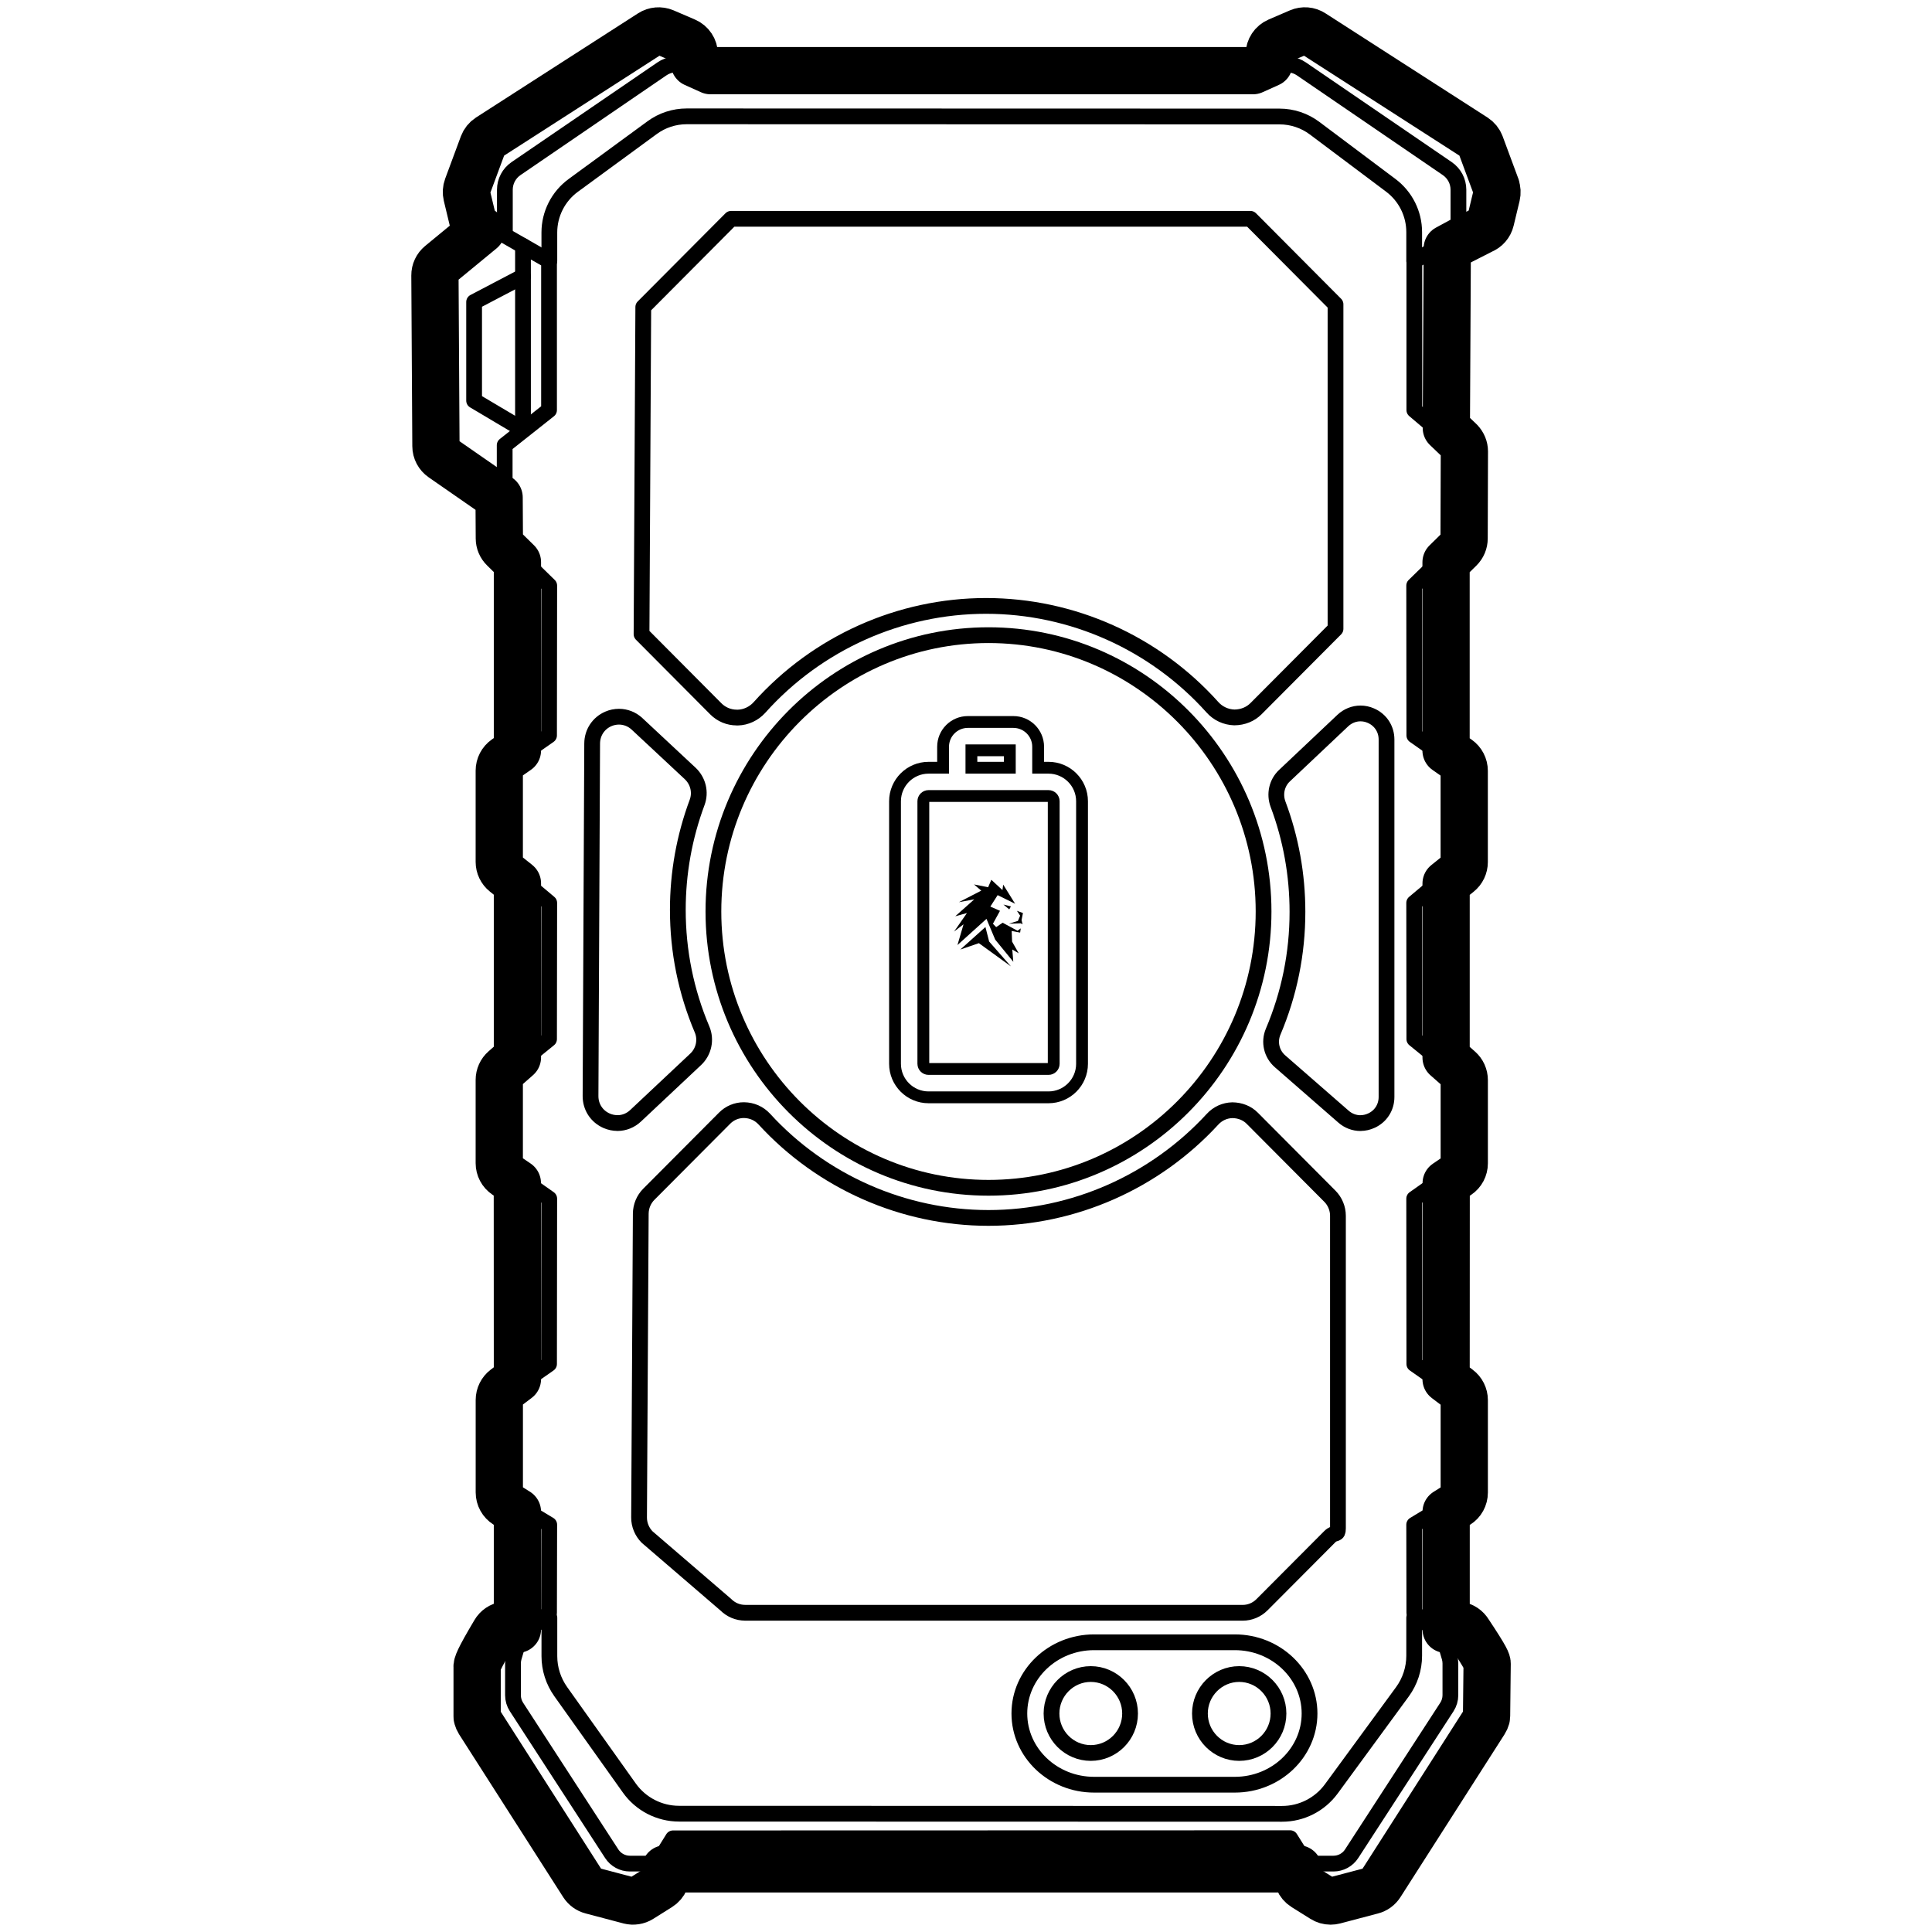 <svg viewBox="0 0 500 500" version="1.1" xmlns="http://www.w3.org/2000/svg" id="Layer_1">
  
  <defs>
    <style>
      .st0 {
        stroke-width: 4.08px;
      }

      .st0, .st1 {
        stroke-linecap: round;
        stroke-linejoin: round;
      }

      .st0, .st1, .st2 {
        fill: none;
        stroke: #000;
      }

      .st1 {
        stroke-width: 12.23px;
      }

      .st2 {
        stroke-miterlimit: 10;
        stroke-width: 3.06px;
      }
    </style>
  </defs>
  <path d="M255.82,307.4c-39.26,0-71.19-32.08-71.19-71.51s31.94-71.51,71.19-71.51,71.19,32.08,71.19,71.51-31.94,71.51-71.19,71.51Z" class="st0"></path>
  <path d="M190.69,185.7c-2.06,0-3.99-.8-5.44-2.26l-19.22-19.32.45-84.66,22.72-22.83h134.41l22.02,22.13v83.98l-20.57,20.66c-1.44,1.45-3.42,2.25-5.6,2.27-2.19-.06-4.25-1.02-5.68-2.63-14.94-16.67-36.3-26.23-58.59-26.23s-43.68,9.57-58.62,26.26c-1.45,1.62-3.51,2.59-5.65,2.64h-.21Z" class="st0"></path>
  <path d="M192.84,417.38c-1.89,0-3.67-.75-5.02-2.1l-20.35-17.5c-1.34-1.35-2.1-3.21-2.08-5.09l.44-78.6c.02-1.89.76-3.68,2.08-5.01l19.62-19.7c1.33-1.34,3.11-2.08,4.99-2.08,2.11.03,3.93.86,5.28,2.32,14.89,16.26,36.03,25.58,58.01,25.58s43.08-9.32,58-25.55c1.33-1.45,3.15-2.28,5.12-2.33,2.02.02,3.84.75,5.15,2.08l20.1,20.19c1.32,1.33,2.08,3.17,2.08,5.04v80.93c0,1.89-.76.8-2.09,2.11l-17.55,17.62c-1.35,1.35-3.13,2.1-5.02,2.1h-128.77Z" class="st0"></path>
  <path d="M352.09,290.66c-1.6,0-3.16-.59-4.38-1.66l-16.43-14.33c-2.2-1.91-2.92-4.99-1.79-7.67,4.17-9.83,6.29-20.26,6.29-31.01,0-9.59-1.69-18.97-5.03-27.87-.97-2.62-.31-5.51,1.66-7.37l15.11-14.27c1.26-1.18,2.88-1.84,4.57-1.84.92,0,1.83.19,2.69.57,2.5,1.08,4.05,3.45,4.05,6.18v92.51c0,2.68-1.5,5.02-3.92,6.12-.89.41-1.84.63-2.81.63Z" class="st0"></path>
  <path d="M159.77,290.64c-.95,0-1.89-.2-2.79-.59-2.58-1.14-4.16-3.59-4.15-6.4l.42-91.25c.02-2.79,1.61-5.22,4.16-6.34.9-.39,1.83-.58,2.78-.58,1.73,0,3.4.66,4.69,1.87l13.72,12.8c2.08,1.95,2.79,4.9,1.81,7.52-3.31,8.9-4.99,18.25-4.99,27.79,0,10.73,2.11,21.15,6.28,30.98,1.11,2.63.45,5.73-1.66,7.71l-15.55,14.61c-1.29,1.22-2.96,1.89-4.7,1.89Z" class="st0"></path>
  <g>
    <path d="M283.14,461.88c-10.66,0-19.33-8.26-19.33-18.43s8.67-18.43,19.33-18.43h36.44c10.66,0,19.33,8.27,19.33,18.43s-8.67,18.43-19.33,18.43h-36.44Z" class="st0"></path>
    <path d="M320.7,453.67c-5.6,0-10.16-4.58-10.16-10.21s4.56-10.22,10.16-10.22,10.17,4.58,10.17,10.22-4.56,10.21-10.17,10.21Z" class="st0"></path>
    <path d="M282.29,453.67c-5.6,0-10.16-4.58-10.16-10.21s4.56-10.22,10.16-10.22,10.17,4.58,10.17,10.22-4.56,10.21-10.17,10.21Z" class="st0"></path>
  </g>
  <path d="M344.33,490.59c-.42,0-.83-.12-1.2-.35l-4.87-3.05c-.81-.51-1.22-1.48-1.01-2.41l.55-2.52h-167.47l.55,2.52c.21.94-.2,1.91-1.01,2.41l-4.87,3.05c-.53.33-1.18.42-1.77.27l-9.79-2.59c-.55-.14-1.02-.49-1.33-.97l-26.94-42.14c-.12-.19-.21-.4-.27-.62v-12.79c-.15-.6,4.38-8.22,4.38-8.22.34-.59.93-.98,1.6-1.09.67-.11,1.35.1,1.85.55l1.64,1.49.96-1.02v-32.64l-3.63-2.28c-.66-.41-1.06-1.14-1.06-1.93v-23.91c0-.71.33-1.39.9-1.81l3.79-2.87-.02-52.23-3.69-2.5c-.62-.42-1-1.13-1-1.88v-21.54c0-.65.28-1.28.77-1.71l3.93-3.46v-46.41l-3.84-3.08c-.54-.43-.85-1.08-.85-1.77v-23.61c0-.75.36-1.44.97-1.86l3.73-2.6v-50.11l-4-3.93c-.43-.43-.67-1-.68-1.61l-.07-11.36-15.37-10.67c-.61-.42-.97-1.11-.98-1.85l-.26-44.18c0-.68.3-1.34.83-1.77l12.66-10.42-2.32-.86c-.71-.26-1.24-.86-1.42-1.6l-1.54-6.41c-.11-.44-.08-.9.08-1.33l4.07-10.97c.17-.46.49-.85.9-1.12l41.95-26.97c.63-.41,1.42-.47,2.11-.18l5.51,2.37c.83.35,1.36,1.17,1.37,2.07l.03,3.26,5.34,2.4h140.96l5.34-2.4.03-3.26c0-.9.55-1.71,1.37-2.07l5.51-2.37c.69-.29,1.48-.23,2.11.18l41.95,26.97c.41.27.73.66.9,1.12l4.07,10.97c.16.43.18.89.08,1.33l-1.54,6.41c-.18.74-.71,1.34-1.42,1.6l-5.36,2.72-4.5,2.44-.25,47.99,4.04,3.86c.41.43.63.99.63,1.58l-.07,22.53c0,.61-.25,1.19-.68,1.62l-4,3.93v50.11l3.73,2.6c.61.42.97,1.12.97,1.86v23.61c0,.69-.31,1.34-.85,1.77l-3.84,3.08v46.41l3.93,3.46c.49.43.77,1.06.77,1.71v21.54c0,.75-.37,1.46-1,1.88l-3.69,2.5-.02,52.23,3.79,2.87c.57.43.9,1.1.9,1.81v23.91c0,.79-.4,1.51-1.06,1.93l-3.63,2.28v32.64l.96,1.02,1.64-1.49c.51-.46,1.18-.66,1.85-.55.67.1,1.26.5,1.6,1.09,0,0,4.54,6.83,4.54,7.45l-.15,13.56c-.06.22-.15.43-.27.62l-26.94,42.14c-.31.48-.78.83-1.33.97l-9.79,2.59c-.19.05-.38.08-.57.08Z" class="st0"></path>
  <polyline points="127.5 59.14 142.09 67.5 142.09 106.13 130.61 115.22 130.61 128.03" class="st0"></polyline>
  <polyline points="135.37 144.93 142.14 151.55 142.09 190.33 135.35 195.05" class="st0"></polyline>
  <polyline points="135.37 390.5 142.14 394.59 142.09 417.38 135.35 423.21" class="st0"></polyline>
  <polyline points="135.37 305.44 142.14 310.21 142.09 353 135.35 357.72" class="st0"></polyline>
  <polyline points="135.37 227.98 142.14 233.67 142.09 268.92 135.35 274.4" class="st0"></polyline>
  <path d="M142.17,67.5v-7.32c0-4.82,2.3-9.35,6.19-12.2l20.42-14.95c2.59-1.9,5.72-2.92,8.94-2.92l153.42.04c3.27,0,6.45,1.06,9.07,3.02l19.73,14.8c3.81,2.86,6.05,7.34,6.05,12.1v7.43" class="st0"></path>
  <path d="M365.99,418.68v9.82c0,3.36-1.07,6.63-3.05,9.34l-18.4,25.12c-2.98,4.06-7.72,6.47-12.75,6.46l-156.05-.04c-5.11,0-9.91-2.48-12.87-6.64l-17.76-24.96c-1.9-2.68-2.93-5.88-2.93-9.16v-9.94" class="st0"></path>
  <polyline points="373.33 63.32 366.03 67.5 366.03 106.13 376.24 114.79" class="st0"></polyline>
  <polyline points="372.76 144.93 365.99 151.55 366.03 190.33 372.77 195.05" class="st0"></polyline>
  <polyline points="372.76 390.5 365.99 394.59 366.03 417.38 372.77 423.21" class="st0"></polyline>
  <polyline points="372.76 305.44 365.99 310.21 366.03 353 372.77 357.72" class="st0"></polyline>
  <polyline points="372.76 227.98 365.99 233.67 366.03 268.92 372.77 274.4" class="st0"></polyline>
  <line y2="63.64" x2="135.35" y1="111.21" x1="135.35" class="st0"></line>
  <polyline points="135.35 71.52 122.7 78.15 122.7 103.68 134.8 110.86" class="st0"></polyline>
  <path d="M271.35,198.69h-2.68v-5.44c0-3.53-2.87-6.4-6.4-6.4h-11.8c-3.53,0-6.4,2.87-6.4,6.4v5.44h-3.76c-4.79,0-8.68,3.89-8.68,8.68v67.94c0,4.79,3.89,8.68,8.68,8.68h31.04c4.79,0,8.68-3.89,8.68-8.68v-67.94c0-4.79-3.89-8.68-8.68-8.68ZM251.4,194.18h9.94v4.51h-9.94v-4.51ZM272.7,275.3c0,.74-.6,1.35-1.35,1.35h-31.04c-.74,0-1.35-.6-1.35-1.35v-67.94c0-.74.6-1.35,1.35-1.35h31.04c.74,0,1.35.6,1.35,1.35v67.94Z" class="st2"></path>
  <g>
    <polygon points="261.2 235.35 261.62 234.57 259.69 234.1 261.2 235.35"></polygon>
    <polygon points="263.18 235.72 264.74 236.29 264.38 238.12 264.64 239.21 264.17 238.95 261.09 239.06 263.44 238.33 264.01 236.97 263.18 235.72"></polygon>
    <polygon points="253.33 244.09 248.53 245.74 255.03 239.91 255.99 243.67 261.63 250.1 253.33 244.09"></polygon>
    <polygon points="262.9 241.15 264.01 241.35 264.17 240.26 263.34 240.88 259.48 238.8 257.81 239.94 256.97 239.06 258.8 235.72 256.3 234.62 258.19 231.66 262.71 233.89 259.63 228.94 259.43 230.35 256.56 227.69 255.72 229.62 252.07 228.89 253.95 230.5 248.16 233.48 252.14 232.75 247.22 237.13 250.25 236.29 246.91 241.09 249.36 239.21 247.79 244.58 255.3 237.8 257.56 243.18 262.24 248.91 261.98 245.73 263.65 246.72 261.93 243.7 261.82 240.93 262.9 241.14 262.9 241.15"></polygon>
  </g>
  <polyline points="338.01 482.29 333.9 475.72 174.17 475.76 170.11 482.3" class="st0"></polyline>
  <path d="M170.11,482.3h-7.09c-1.9,0-3.67-.96-4.7-2.55l-24.66-37.99c-.59-.91-.9-1.97-.9-3.05v-8.22c0-.54.08-1.07.23-1.59l1.4-4.74" class="st0"></path>
  <path d="M338.01,482.3h7.09c1.9,0,3.67-.96,4.7-2.55l24.66-37.99c.59-.91.9-1.97.9-3.05v-8.22c0-.54-.08-1.07-.23-1.59l-1.4-4.74" class="st0"></path>
  <path d="M329.9,17.41l.79-.3c2.03-.78,4.32-.51,6.11.72l37.75,25.8c1.81,1.24,2.89,3.28,2.89,5.47v10.66" class="st0"></path>
  <path d="M178.2,17.41l-.79-.3c-2.03-.78-4.32-.51-6.11.72l-37.75,25.8c-1.81,1.24-2.89,3.28-2.89,5.47v10.66" class="st0"></path>
  <path d="M387.22,48.38l-4.07-10.98c-.28-.76-.8-1.39-1.48-1.84l-41.95-26.97c-1.03-.67-2.33-.78-3.48-.29l-5.51,2.37c-1.36.58-2.24,1.92-2.26,3.4l-.02,2.33-4.2,1.89h-140.34l-4.2-1.89-.02-2.33c-.01-1.48-.9-2.82-2.26-3.4l-5.52-2.37c-1.14-.48-2.44-.37-3.47.29l-41.95,26.97c-.68.44-1.19,1.08-1.48,1.84l-4.07,10.98c-.26.7-.3,1.45-.13,2.18l1.54,6.41c.29,1.19,1.13,2.16,2.26,2.6l-10.69,8.8c-.87.72-1.37,1.78-1.36,2.91l.26,44.18c0,1.22.61,2.36,1.61,3.05l14.74,10.23.06,10.6c0,1,.4,1.94,1.12,2.64l3.56,3.5v48.73l-3.1,2.16c-1,.7-1.6,1.84-1.6,3.07v23.61c0,1.14.51,2.21,1.4,2.92l3.3,2.64v45.04l-3.43,3.02c-.81.71-1.27,1.73-1.27,2.81v21.54c0,1.24.61,2.4,1.64,3.09l3.04,2.07.02,50.72-3.2,2.42c-.93.7-1.49,1.82-1.49,2.99v23.91c0,1.3.66,2.48,1.75,3.17l2.94,1.85v30.41l-.16-.14c-.84-.76-1.96-1.09-3.06-.92-1.11.17-2.08.82-2.64,1.79-4.29,7.21-4.67,8.49-4.57,9.13v12.63c-.01.13,0,.26.04.39.1.36.25.7.45,1.02l26.94,42.14c.51.79,1.29,1.36,2.19,1.59l9.8,2.59c.99.25,2.05.09,2.91-.45l4.86-3.05c1.34-.83,2.01-2.43,1.67-3.97l-.16-.74h163.82l-.16.74c-.34,1.54.33,3.14,1.67,3.97l4.86,3.04c.59.38,1.28.58,1.98.58.32,0,.63-.04.95-.12l9.78-2.58c.91-.23,1.69-.8,2.2-1.6l26.94-42.14c.2-.31.35-.65.45-1.01.03-.12.05-.25.05-.37l.15-13.57c0-.48,0-1.07-4.74-8.19-.57-.97-1.54-1.63-2.65-1.79-1.11-.16-2.22.16-3.06.92l-.16.14v-30.41l2.94-1.84c1.1-.68,1.75-1.87,1.75-3.17v-23.91c0-1.17-.56-2.29-1.49-2.98l-3.21-2.43.02-50.72,3.04-2.06c1.03-.69,1.64-1.85,1.64-3.09v-21.54c0-1.08-.46-2.1-1.27-2.81l-3.43-3.02v-45.04l3.29-2.64c.89-.71,1.4-1.78,1.4-2.92v-23.61c0-1.22-.6-2.37-1.6-3.07l-3.1-2.17v-48.73l3.56-3.5c.71-.71,1.11-1.65,1.11-2.66l.07-22.52c0-.97-.37-1.89-1.09-2.65l-3.58-3.42.24-46.49,3.7-2,5.29-2.69c1.12-.45,1.96-1.41,2.24-2.59l1.54-6.41c.17-.72.13-1.48-.13-2.18Z" class="st1"></path>
</svg>